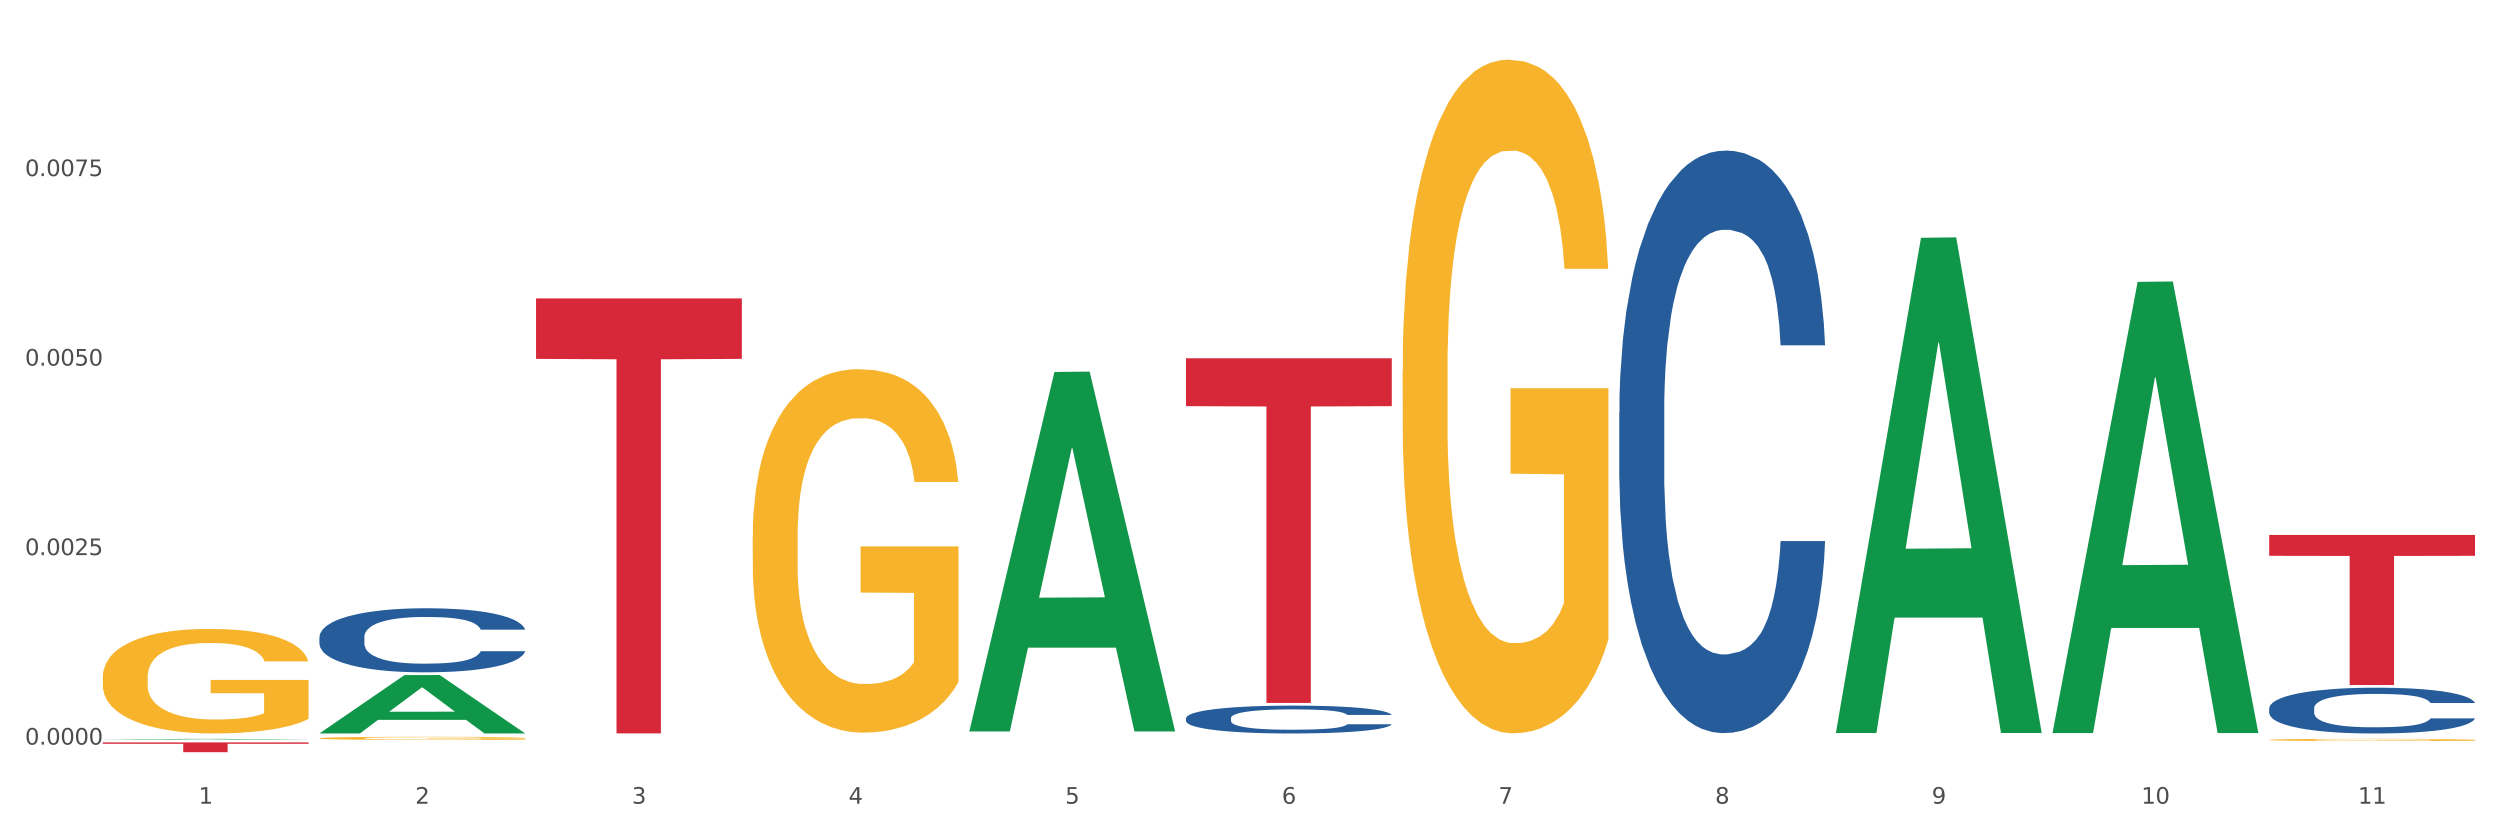<?xml version="1.0" encoding="utf-8" standalone="no"?>
<!DOCTYPE svg PUBLIC "-//W3C//DTD SVG 1.1//EN"
  "http://www.w3.org/Graphics/SVG/1.1/DTD/svg11.dtd">
<svg xmlns:xlink="http://www.w3.org/1999/xlink" width="1080pt" height="360pt" viewBox="0 0 1080 360" xmlns="http://www.w3.org/2000/svg" version="1.1">
 <rect x="0" y="0" width="1080" height="360" fill="#333333" stroke="none"/>
 <defs>
  <style type="text/css">*{stroke-linejoin: round; stroke-linecap: butt}</style>
 </defs>
 <g id="figure_1">
  <g id="patch_1">
   <path d="M 0 360 
L 1080 360 
L 1080 0 
L 0 0 
z
" style="fill: #ffffff; stroke: #ffffff; stroke-linejoin: miter"/>
  </g>
  <g id="axes_1">
   <g id="matplotlib.axis_1">
    <g id="xtick_1">
     <g id="text_1">
      <!-- 1 -->
      <g style="fill: #4d4d4d" transform="translate(85.792 347.204) scale(0.096 -0.096)">
       <defs>
        <path id="DejaVuSans-31" d="M 794 531 
L 1825 531 
L 1825 4091 
L 703 3866 
L 703 4441 
L 1819 4666 
L 2450 4666 
L 2450 531 
L 3481 531 
L 3481 0 
L 794 0 
L 794 531 
z
" transform="scale(0.016)"/>
       </defs>
       <use xlink:href="#DejaVuSans-31"/>
      </g>
     </g>
    </g>
    <g id="xtick_2">
     <g id="text_2">
      <!-- 2 -->
      <g style="fill: #4d4d4d" transform="translate(179.382 347.204) scale(0.096 -0.096)">
       <defs>
        <path id="DejaVuSans-32" d="M 1228 531 
L 3431 531 
L 3431 0 
L 469 0 
L 469 531 
Q 828 903 1448 1529 
Q 2069 2156 2228 2338 
Q 2531 2678 2651 2914 
Q 2772 3150 2772 3378 
Q 2772 3750 2511 3984 
Q 2250 4219 1831 4219 
Q 1534 4219 1204 4116 
Q 875 4013 500 3803 
L 500 4441 
Q 881 4594 1212 4672 
Q 1544 4750 1819 4750 
Q 2544 4750 2975 4387 
Q 3406 4025 3406 3419 
Q 3406 3131 3298 2873 
Q 3191 2616 2906 2266 
Q 2828 2175 2409 1742 
Q 1991 1309 1228 531 
z
" transform="scale(0.016)"/>
       </defs>
       <use xlink:href="#DejaVuSans-32"/>
      </g>
     </g>
    </g>
    <g id="xtick_3">
     <g id="text_3">
      <!-- 3 -->
      <g style="fill: #4d4d4d" transform="translate(272.972 347.204) scale(0.096 -0.096)">
       <defs>
        <path id="DejaVuSans-33" d="M 2597 2516 
Q 3050 2419 3304 2112 
Q 3559 1806 3559 1356 
Q 3559 666 3084 287 
Q 2609 -91 1734 -91 
Q 1441 -91 1130 -33 
Q 819 25 488 141 
L 488 750 
Q 750 597 1062 519 
Q 1375 441 1716 441 
Q 2309 441 2620 675 
Q 2931 909 2931 1356 
Q 2931 1769 2642 2001 
Q 2353 2234 1838 2234 
L 1294 2234 
L 1294 2753 
L 1863 2753 
Q 2328 2753 2575 2939 
Q 2822 3125 2822 3475 
Q 2822 3834 2567 4026 
Q 2313 4219 1838 4219 
Q 1578 4219 1281 4162 
Q 984 4106 628 3988 
L 628 4550 
Q 988 4650 1302 4700 
Q 1616 4750 1894 4750 
Q 2613 4750 3031 4423 
Q 3450 4097 3450 3541 
Q 3450 3153 3228 2886 
Q 3006 2619 2597 2516 
z
" transform="scale(0.016)"/>
       </defs>
       <use xlink:href="#DejaVuSans-33"/>
      </g>
     </g>
    </g>
    <g id="xtick_4">
     <g id="text_4">
      <!-- 4 -->
      <g style="fill: #4d4d4d" transform="translate(366.562 347.204) scale(0.096 -0.096)">
       <defs>
        <path id="DejaVuSans-34" d="M 2419 4116 
L 825 1625 
L 2419 1625 
L 2419 4116 
z
M 2253 4666 
L 3047 4666 
L 3047 1625 
L 3713 1625 
L 3713 1100 
L 3047 1100 
L 3047 0 
L 2419 0 
L 2419 1100 
L 313 1100 
L 313 1709 
L 2253 4666 
z
" transform="scale(0.016)"/>
       </defs>
       <use xlink:href="#DejaVuSans-34"/>
      </g>
     </g>
    </g>
    <g id="xtick_5">
     <g id="text_5">
      <!-- 5 -->
      <g style="fill: #4d4d4d" transform="translate(460.152 347.204) scale(0.096 -0.096)">
       <defs>
        <path id="DejaVuSans-35" d="M 691 4666 
L 3169 4666 
L 3169 4134 
L 1269 4134 
L 1269 2991 
Q 1406 3038 1543 3061 
Q 1681 3084 1819 3084 
Q 2600 3084 3056 2656 
Q 3513 2228 3513 1497 
Q 3513 744 3044 326 
Q 2575 -91 1722 -91 
Q 1428 -91 1123 -41 
Q 819 9 494 109 
L 494 744 
Q 775 591 1075 516 
Q 1375 441 1709 441 
Q 2250 441 2565 725 
Q 2881 1009 2881 1497 
Q 2881 1984 2565 2268 
Q 2250 2553 1709 2553 
Q 1456 2553 1204 2497 
Q 953 2441 691 2322 
L 691 4666 
z
" transform="scale(0.016)"/>
       </defs>
       <use xlink:href="#DejaVuSans-35"/>
      </g>
     </g>
    </g>
    <g id="xtick_6">
     <g id="text_6">
      <!-- 6 -->
      <g style="fill: #4d4d4d" transform="translate(553.741 347.204) scale(0.096 -0.096)">
       <defs>
        <path id="DejaVuSans-36" d="M 2113 2584 
Q 1688 2584 1439 2293 
Q 1191 2003 1191 1497 
Q 1191 994 1439 701 
Q 1688 409 2113 409 
Q 2538 409 2786 701 
Q 3034 994 3034 1497 
Q 3034 2003 2786 2293 
Q 2538 2584 2113 2584 
z
M 3366 4563 
L 3366 3988 
Q 3128 4100 2886 4159 
Q 2644 4219 2406 4219 
Q 1781 4219 1451 3797 
Q 1122 3375 1075 2522 
Q 1259 2794 1537 2939 
Q 1816 3084 2150 3084 
Q 2853 3084 3261 2657 
Q 3669 2231 3669 1497 
Q 3669 778 3244 343 
Q 2819 -91 2113 -91 
Q 1303 -91 875 529 
Q 447 1150 447 2328 
Q 447 3434 972 4092 
Q 1497 4750 2381 4750 
Q 2619 4750 2861 4703 
Q 3103 4656 3366 4563 
z
" transform="scale(0.016)"/>
       </defs>
       <use xlink:href="#DejaVuSans-36"/>
      </g>
     </g>
    </g>
    <g id="xtick_7">
     <g id="text_7">
      <!-- 7 -->
      <g style="fill: #4d4d4d" transform="translate(647.331 347.204) scale(0.096 -0.096)">
       <defs>
        <path id="DejaVuSans-37" d="M 525 4666 
L 3525 4666 
L 3525 4397 
L 1831 0 
L 1172 0 
L 2766 4134 
L 525 4134 
L 525 4666 
z
" transform="scale(0.016)"/>
       </defs>
       <use xlink:href="#DejaVuSans-37"/>
      </g>
     </g>
    </g>
    <g id="xtick_8">
     <g id="text_8">
      <!-- 8 -->
      <g style="fill: #4d4d4d" transform="translate(740.921 347.204) scale(0.096 -0.096)">
       <defs>
        <path id="DejaVuSans-38" d="M 2034 2216 
Q 1584 2216 1326 1975 
Q 1069 1734 1069 1313 
Q 1069 891 1326 650 
Q 1584 409 2034 409 
Q 2484 409 2743 651 
Q 3003 894 3003 1313 
Q 3003 1734 2745 1975 
Q 2488 2216 2034 2216 
z
M 1403 2484 
Q 997 2584 770 2862 
Q 544 3141 544 3541 
Q 544 4100 942 4425 
Q 1341 4750 2034 4750 
Q 2731 4750 3128 4425 
Q 3525 4100 3525 3541 
Q 3525 3141 3298 2862 
Q 3072 2584 2669 2484 
Q 3125 2378 3379 2068 
Q 3634 1759 3634 1313 
Q 3634 634 3220 271 
Q 2806 -91 2034 -91 
Q 1263 -91 848 271 
Q 434 634 434 1313 
Q 434 1759 690 2068 
Q 947 2378 1403 2484 
z
M 1172 3481 
Q 1172 3119 1398 2916 
Q 1625 2713 2034 2713 
Q 2441 2713 2670 2916 
Q 2900 3119 2900 3481 
Q 2900 3844 2670 4047 
Q 2441 4250 2034 4250 
Q 1625 4250 1398 4047 
Q 1172 3844 1172 3481 
z
" transform="scale(0.016)"/>
       </defs>
       <use xlink:href="#DejaVuSans-38"/>
      </g>
     </g>
    </g>
    <g id="xtick_9">
     <g id="text_9">
      <!-- 9 -->
      <g style="fill: #4d4d4d" transform="translate(834.511 347.204) scale(0.096 -0.096)">
       <defs>
        <path id="DejaVuSans-39" d="M 703 97 
L 703 672 
Q 941 559 1184 500 
Q 1428 441 1663 441 
Q 2288 441 2617 861 
Q 2947 1281 2994 2138 
Q 2813 1869 2534 1725 
Q 2256 1581 1919 1581 
Q 1219 1581 811 2004 
Q 403 2428 403 3163 
Q 403 3881 828 4315 
Q 1253 4750 1959 4750 
Q 2769 4750 3195 4129 
Q 3622 3509 3622 2328 
Q 3622 1225 3098 567 
Q 2575 -91 1691 -91 
Q 1453 -91 1209 -44 
Q 966 3 703 97 
z
M 1959 2075 
Q 2384 2075 2632 2365 
Q 2881 2656 2881 3163 
Q 2881 3666 2632 3958 
Q 2384 4250 1959 4250 
Q 1534 4250 1286 3958 
Q 1038 3666 1038 3163 
Q 1038 2656 1286 2365 
Q 1534 2075 1959 2075 
z
" transform="scale(0.016)"/>
       </defs>
       <use xlink:href="#DejaVuSans-39"/>
      </g>
     </g>
    </g>
    <g id="xtick_10">
     <g id="text_10">
      <!-- 10 -->
      <g style="fill: #4d4d4d" transform="translate(925.047 347.204) scale(0.096 -0.096)">
       <defs>
        <path id="DejaVuSans-30" d="M 2034 4250 
Q 1547 4250 1301 3770 
Q 1056 3291 1056 2328 
Q 1056 1369 1301 889 
Q 1547 409 2034 409 
Q 2525 409 2770 889 
Q 3016 1369 3016 2328 
Q 3016 3291 2770 3770 
Q 2525 4250 2034 4250 
z
M 2034 4750 
Q 2819 4750 3233 4129 
Q 3647 3509 3647 2328 
Q 3647 1150 3233 529 
Q 2819 -91 2034 -91 
Q 1250 -91 836 529 
Q 422 1150 422 2328 
Q 422 3509 836 4129 
Q 1250 4750 2034 4750 
z
" transform="scale(0.016)"/>
       </defs>
       <use xlink:href="#DejaVuSans-31"/>
       <use xlink:href="#DejaVuSans-30" transform="translate(63.623 0)"/>
      </g>
     </g>
    </g>
    <g id="xtick_11">
     <g id="text_11">
      <!-- 11 -->
      <g style="fill: #4d4d4d" transform="translate(1018.637 347.204) scale(0.096 -0.096)">
       <use xlink:href="#DejaVuSans-31"/>
       <use xlink:href="#DejaVuSans-31" transform="translate(63.623 0)"/>
      </g>
     </g>
    </g>
    <g id="xtick_12"/>
    <g id="xtick_13"/>
    <g id="xtick_14"/>
    <g id="xtick_15"/>
    <g id="xtick_16"/>
    <g id="xtick_17"/>
    <g id="xtick_18"/>
    <g id="xtick_19"/>
    <g id="xtick_20"/>
    <g id="xtick_21"/>
   </g>
   <g id="matplotlib.axis_2">
    <g id="ytick_1">
     <g id="text_12">
      <!-- 0.0000 -->
      <g style="fill: #4d4d4d" transform="translate(10.8 321.677) scale(0.096 -0.096)">
       <defs>
        <path id="DejaVuSans-2e" d="M 684 794 
L 1344 794 
L 1344 0 
L 684 0 
L 684 794 
z
" transform="scale(0.016)"/>
       </defs>
       <use xlink:href="#DejaVuSans-30"/>
       <use xlink:href="#DejaVuSans-2e" transform="translate(63.623 0)"/>
       <use xlink:href="#DejaVuSans-30" transform="translate(95.41 0)"/>
       <use xlink:href="#DejaVuSans-30" transform="translate(159.033 0)"/>
       <use xlink:href="#DejaVuSans-30" transform="translate(222.656 0)"/>
       <use xlink:href="#DejaVuSans-30" transform="translate(286.279 0)"/>
      </g>
     </g>
    </g>
    <g id="ytick_2">
     <g id="text_13">
      <!-- 0.0025 -->
      <g style="fill: #4d4d4d" transform="translate(10.8 239.811) scale(0.096 -0.096)">
       <use xlink:href="#DejaVuSans-30"/>
       <use xlink:href="#DejaVuSans-2e" transform="translate(63.623 0)"/>
       <use xlink:href="#DejaVuSans-30" transform="translate(95.41 0)"/>
       <use xlink:href="#DejaVuSans-30" transform="translate(159.033 0)"/>
       <use xlink:href="#DejaVuSans-32" transform="translate(222.656 0)"/>
       <use xlink:href="#DejaVuSans-35" transform="translate(286.279 0)"/>
      </g>
     </g>
    </g>
    <g id="ytick_3">
     <g id="text_14">
      <!-- 0.0050 -->
      <g style="fill: #4d4d4d" transform="translate(10.8 157.944) scale(0.096 -0.096)">
       <use xlink:href="#DejaVuSans-30"/>
       <use xlink:href="#DejaVuSans-2e" transform="translate(63.623 0)"/>
       <use xlink:href="#DejaVuSans-30" transform="translate(95.41 0)"/>
       <use xlink:href="#DejaVuSans-30" transform="translate(159.033 0)"/>
       <use xlink:href="#DejaVuSans-35" transform="translate(222.656 0)"/>
       <use xlink:href="#DejaVuSans-30" transform="translate(286.279 0)"/>
      </g>
     </g>
    </g>
    <g id="ytick_4">
     <g id="text_15">
      <!-- 0.0075 -->
      <g style="fill: #4d4d4d" transform="translate(10.8 76.077) scale(0.096 -0.096)">
       <use xlink:href="#DejaVuSans-30"/>
       <use xlink:href="#DejaVuSans-2e" transform="translate(63.623 0)"/>
       <use xlink:href="#DejaVuSans-30" transform="translate(95.41 0)"/>
       <use xlink:href="#DejaVuSans-30" transform="translate(159.033 0)"/>
       <use xlink:href="#DejaVuSans-37" transform="translate(222.656 0)"/>
       <use xlink:href="#DejaVuSans-35" transform="translate(286.279 0)"/>
      </g>
     </g>
    </g>
    <g id="ytick_5"/>
    <g id="ytick_6"/>
    <g id="ytick_7"/>
    <g id="ytick_8"/>
   </g>
   <g id="PolyCollection_1">
    <path d="M 44.391 319.556 
L 44.483 319.556 
L 81.147 319.189 
L 96.362 319.189 
L 133.301 319.557 
L 115.703 319.557 
L 107.728 319.471 
L 69.873 319.471 
L 69.598 319.472 
L 61.898 319.557 
L 44.391 319.557 
L 44.391 319.556 
L 74.639 319.42 
L 102.962 319.419 
L 88.938 319.267 
L 88.755 319.266 
L 88.571 319.267 
L 74.547 319.419 
L 74.639 319.42 
L 44.391 319.556 
z
" clip-path="url(#pc978f33861)" style="fill: #109648"/>
    <path d="M 699.52 178.129 
L 699.625 177.899 
L 699.625 171.464 
L 699.94 162.73 
L 701.096 146.642 
L 702.568 134.461 
L 705.09 120.211 
L 706.456 114.235 
L 708.243 107.57 
L 711.921 96.768 
L 716.125 87.574 
L 719.068 82.518 
L 721.275 79.3 
L 726.214 73.554 
L 729.052 71.026 
L 731.994 68.957 
L 734.517 67.578 
L 738.72 65.97 
L 742.084 65.28 
L 745.972 65.05 
L 749.23 65.28 
L 753.539 66.199 
L 759.845 68.957 
L 762.262 70.566 
L 765.52 73.324 
L 768.883 77.002 
L 771.615 80.679 
L 774.768 85.965 
L 778.026 92.86 
L 781.179 101.594 
L 783.386 109.638 
L 785.172 118.142 
L 786.749 128.485 
L 787.905 139.747 
L 788.43 149.17 
L 769.198 149.17 
L 768.673 140.666 
L 767.622 131.473 
L 766.571 125.267 
L 765.415 120.211 
L 763.628 114.465 
L 762.052 110.787 
L 759.424 106.421 
L 757.007 103.663 
L 755.01 102.054 
L 752.593 100.675 
L 747.443 99.296 
L 743.765 99.296 
L 741.453 99.755 
L 738.615 100.905 
L 736.198 102.513 
L 733.361 105.271 
L 731.154 108.259 
L 728.947 112.167 
L 727.686 114.925 
L 725.794 119.981 
L 724.533 124.118 
L 722.851 131.243 
L 721.905 136.299 
L 720.224 149.4 
L 719.488 159.053 
L 719.173 165.718 
L 718.963 173.073 
L 718.963 208.927 
L 719.593 225.016 
L 720.119 231.911 
L 720.959 239.725 
L 722.536 249.838 
L 724.848 259.721 
L 727.265 266.846 
L 729.262 271.213 
L 731.154 274.43 
L 733.045 276.959 
L 735.357 279.257 
L 737.249 280.636 
L 740.087 282.015 
L 743.45 282.705 
L 746.077 282.705 
L 751.437 281.555 
L 753.854 280.406 
L 756.166 278.797 
L 758.689 276.269 
L 760.685 273.511 
L 761.841 271.443 
L 763.733 267.076 
L 765.204 262.479 
L 766.466 257.193 
L 767.306 252.596 
L 768.252 245.701 
L 768.988 237.887 
L 769.198 233.75 
L 788.43 233.75 
L 788.01 242.024 
L 787.274 250.068 
L 785.803 260.87 
L 784.647 267.076 
L 782.86 274.66 
L 780.969 281.096 
L 778.341 288.221 
L 775.924 293.507 
L 773.402 298.104 
L 770.669 302.241 
L 765.73 307.986 
L 763.943 309.595 
L 760.16 312.353 
L 757.217 313.962 
L 752.908 315.571 
L 748.494 316.49 
L 743.87 316.72 
L 739.771 316.261 
L 735.252 314.882 
L 732.415 313.503 
L 729.262 311.434 
L 725.584 308.216 
L 722.115 304.309 
L 718.858 299.712 
L 715.81 294.426 
L 712.972 288.45 
L 709.294 278.568 
L 706.561 268.914 
L 704.565 259.951 
L 703.198 252.366 
L 701.832 242.713 
L 701.096 236.048 
L 699.94 219.959 
L 699.52 205.02 
L 699.52 178.129 
z
" clip-path="url(#pc978f33861)" style="fill: #255c99"/>
    <path d="M 980.29 305.971 
L 980.395 305.953 
L 980.395 305.447 
L 980.71 304.761 
L 981.866 303.497 
L 983.337 302.539 
L 985.86 301.42 
L 987.226 300.95 
L 989.013 300.426 
L 992.691 299.578 
L 996.895 298.855 
L 999.837 298.458 
L 1002.044 298.205 
L 1006.984 297.753 
L 1009.821 297.555 
L 1012.764 297.392 
L 1015.286 297.284 
L 1019.49 297.158 
L 1022.853 297.103 
L 1026.742 297.085 
L 1030 297.103 
L 1034.308 297.176 
L 1040.614 297.392 
L 1043.031 297.519 
L 1046.289 297.735 
L 1049.652 298.024 
L 1052.385 298.313 
L 1055.538 298.729 
L 1058.796 299.271 
L 1061.948 299.957 
L 1064.155 300.589 
L 1065.942 301.257 
L 1067.518 302.07 
L 1068.675 302.955 
L 1069.2 303.695 
L 1049.968 303.695 
L 1049.442 303.027 
L 1048.391 302.305 
L 1047.34 301.817 
L 1046.184 301.42 
L 1044.398 300.968 
L 1042.821 300.679 
L 1040.194 300.336 
L 1037.777 300.119 
L 1035.78 299.993 
L 1033.363 299.885 
L 1028.213 299.776 
L 1024.535 299.776 
L 1022.223 299.812 
L 1019.385 299.903 
L 1016.968 300.029 
L 1014.13 300.246 
L 1011.923 300.481 
L 1009.716 300.788 
L 1008.455 301.004 
L 1006.563 301.402 
L 1005.302 301.727 
L 1003.621 302.287 
L 1002.675 302.684 
L 1000.993 303.713 
L 1000.258 304.472 
L 999.942 304.996 
L 999.732 305.573 
L 999.732 308.391 
L 1000.363 309.655 
L 1000.888 310.197 
L 1001.729 310.811 
L 1003.305 311.606 
L 1005.618 312.382 
L 1008.035 312.942 
L 1010.032 313.285 
L 1011.923 313.538 
L 1013.815 313.737 
L 1016.127 313.917 
L 1018.019 314.026 
L 1020.856 314.134 
L 1024.219 314.188 
L 1026.847 314.188 
L 1032.207 314.098 
L 1034.624 314.008 
L 1036.936 313.881 
L 1039.458 313.682 
L 1041.455 313.466 
L 1042.611 313.303 
L 1044.503 312.96 
L 1045.974 312.599 
L 1047.235 312.183 
L 1048.076 311.822 
L 1049.022 311.28 
L 1049.757 310.666 
L 1049.968 310.341 
L 1069.2 310.341 
L 1068.78 310.992 
L 1068.044 311.624 
L 1066.573 312.472 
L 1065.417 312.96 
L 1063.63 313.556 
L 1061.738 314.062 
L 1059.111 314.622 
L 1056.694 315.037 
L 1054.171 315.398 
L 1051.439 315.723 
L 1046.499 316.175 
L 1044.713 316.301 
L 1040.929 316.518 
L 1037.987 316.644 
L 1033.678 316.771 
L 1029.264 316.843 
L 1024.64 316.861 
L 1020.541 316.825 
L 1016.022 316.717 
L 1013.184 316.608 
L 1010.032 316.446 
L 1006.353 316.193 
L 1002.885 315.886 
L 999.627 315.525 
L 996.579 315.109 
L 993.742 314.64 
L 990.063 313.863 
L 987.331 313.105 
L 985.334 312.4 
L 983.968 311.804 
L 982.602 311.046 
L 981.866 310.522 
L 980.71 309.258 
L 980.29 308.084 
L 980.29 305.971 
z
" clip-path="url(#pc978f33861)" style="fill: #255c99"/>
    <path d="M 44.391 292.566 
L 44.496 292.525 
L 44.496 291.04 
L 44.706 289.761 
L 45.756 286.668 
L 47.33 284.111 
L 48.485 282.749 
L 49.64 281.636 
L 51.004 280.522 
L 52.684 279.367 
L 55.728 277.676 
L 57.617 276.81 
L 59.927 275.902 
L 64.126 274.582 
L 67.17 273.84 
L 70.319 273.221 
L 75.462 272.479 
L 78.821 272.149 
L 82.39 271.901 
L 86.694 271.736 
L 89.948 271.695 
L 97.086 271.819 
L 103.175 272.19 
L 106.114 272.479 
L 109.893 272.974 
L 111.887 273.304 
L 115.141 273.964 
L 118.5 274.83 
L 120.81 275.572 
L 124.274 276.975 
L 126.898 278.377 
L 129.312 280.11 
L 130.572 281.306 
L 131.517 282.419 
L 132.357 283.698 
L 133.196 285.719 
L 114.302 285.719 
L 113.567 284.276 
L 112.412 282.914 
L 110.733 281.595 
L 109.263 280.77 
L 106.744 279.738 
L 104.434 279.078 
L 102.02 278.583 
L 99.081 278.171 
L 96.771 277.965 
L 93.517 277.8 
L 87.114 277.841 
L 82.81 278.171 
L 79.871 278.583 
L 77.982 278.955 
L 76.302 279.367 
L 74.413 279.945 
L 72.208 280.811 
L 70.634 281.595 
L 69.059 282.584 
L 67.8 283.574 
L 66.645 284.729 
L 65.7 285.967 
L 64.965 287.245 
L 64.335 288.813 
L 63.811 291.411 
L 63.811 297.062 
L 64.021 298.341 
L 64.545 300.032 
L 65.175 301.311 
L 66.225 302.837 
L 67.17 303.868 
L 68.954 305.353 
L 70.949 306.59 
L 72.523 307.374 
L 74.098 308.034 
L 76.827 308.942 
L 79.871 309.684 
L 82.495 310.138 
L 86.064 310.55 
L 88.479 310.715 
L 90.578 310.798 
L 95.722 310.798 
L 99.396 310.674 
L 103.49 310.385 
L 106.639 310.014 
L 109.263 309.56 
L 112.202 308.818 
L 114.092 308.117 
L 114.092 299.496 
L 90.998 299.455 
L 90.998 293.721 
L 133.301 293.721 
L 133.301 310.55 
L 131.517 311.416 
L 129.522 312.2 
L 127.423 312.901 
L 124.274 313.767 
L 120.495 314.592 
L 117.136 315.17 
L 113.567 315.665 
L 109.368 316.119 
L 103.91 316.531 
L 100.55 316.696 
L 96.352 316.82 
L 91.418 316.861 
L 87.114 316.779 
L 82.915 316.572 
L 78.507 316.201 
L 74.203 315.665 
L 70.949 315.129 
L 67.695 314.469 
L 64.231 313.602 
L 61.501 312.778 
L 59.402 312.035 
L 57.092 311.086 
L 54.573 309.849 
L 52.684 308.735 
L 51.004 307.58 
L 49.22 306.095 
L 47.96 304.817 
L 46.7 303.208 
L 45.966 302.012 
L 45.126 300.156 
L 44.496 297.557 
L 44.391 292.566 
z
" clip-path="url(#pc978f33861)" style="fill: #f7b32b"/>
    <path d="M 137.981 318.93 
L 138.086 318.929 
L 138.086 318.884 
L 138.296 318.846 
L 139.345 318.752 
L 140.92 318.675 
L 142.075 318.634 
L 143.229 318.6 
L 144.594 318.567 
L 146.274 318.532 
L 149.318 318.481 
L 151.207 318.455 
L 153.517 318.427 
L 157.715 318.387 
L 160.76 318.365 
L 163.909 318.346 
L 169.052 318.324 
L 172.411 318.314 
L 175.98 318.306 
L 180.284 318.301 
L 183.538 318.3 
L 190.676 318.304 
L 196.765 318.315 
L 199.704 318.324 
L 203.483 318.339 
L 205.477 318.349 
L 208.731 318.369 
L 212.09 318.395 
L 214.4 318.417 
L 217.864 318.46 
L 220.488 318.502 
L 222.902 318.554 
L 224.162 318.59 
L 225.107 318.624 
L 225.946 318.663 
L 226.786 318.724 
L 207.891 318.724 
L 207.157 318.68 
L 206.002 318.639 
L 204.322 318.599 
L 202.853 318.574 
L 200.334 318.543 
L 198.024 318.523 
L 195.61 318.508 
L 192.671 318.496 
L 190.361 318.489 
L 187.107 318.484 
L 180.704 318.486 
L 176.4 318.496 
L 173.461 318.508 
L 171.572 318.519 
L 169.892 318.532 
L 168.003 318.549 
L 165.798 318.575 
L 164.224 318.599 
L 162.649 318.629 
L 161.389 318.659 
L 160.235 318.694 
L 159.29 318.731 
L 158.555 318.77 
L 157.925 318.817 
L 157.4 318.896 
L 157.4 319.066 
L 157.61 319.105 
L 158.135 319.156 
L 158.765 319.194 
L 159.815 319.241 
L 160.76 319.272 
L 162.544 319.317 
L 164.539 319.354 
L 166.113 319.378 
L 167.688 319.398 
L 170.417 319.425 
L 173.461 319.447 
L 176.085 319.461 
L 179.654 319.474 
L 182.069 319.478 
L 184.168 319.481 
L 189.312 319.481 
L 192.986 319.477 
L 197.079 319.469 
L 200.229 319.457 
L 202.853 319.444 
L 205.792 319.421 
L 207.682 319.4 
L 207.682 319.14 
L 184.588 319.138 
L 184.588 318.965 
L 226.891 318.965 
L 226.891 319.474 
L 225.107 319.5 
L 223.112 319.523 
L 221.013 319.545 
L 217.864 319.571 
L 214.085 319.596 
L 210.726 319.613 
L 207.157 319.628 
L 202.958 319.642 
L 197.499 319.654 
L 194.14 319.659 
L 189.941 319.663 
L 185.008 319.664 
L 180.704 319.662 
L 176.505 319.655 
L 172.096 319.644 
L 167.793 319.628 
L 164.539 319.612 
L 161.284 319.592 
L 157.82 319.566 
L 155.091 319.541 
L 152.992 319.518 
L 150.682 319.49 
L 148.163 319.452 
L 146.274 319.419 
L 144.594 319.384 
L 142.81 319.339 
L 141.55 319.3 
L 140.29 319.252 
L 139.555 319.216 
L 138.716 319.16 
L 138.086 319.081 
L 137.981 318.93 
z
" clip-path="url(#pc978f33861)" style="fill: #f7b32b"/>
    <path d="M 325.161 232.039 
L 325.266 231.895 
L 325.266 226.733 
L 325.476 222.287 
L 326.525 211.532 
L 328.1 202.641 
L 329.254 197.909 
L 330.409 194.037 
L 331.774 190.165 
L 333.453 186.15 
L 336.497 180.271 
L 338.387 177.259 
L 340.696 174.104 
L 344.895 169.515 
L 347.939 166.934 
L 351.088 164.783 
L 356.232 162.202 
L 359.591 161.055 
L 363.16 160.194 
L 367.464 159.621 
L 370.718 159.477 
L 377.856 159.907 
L 383.944 161.198 
L 386.883 162.202 
L 390.662 163.923 
L 392.657 165.07 
L 395.911 167.364 
L 399.27 170.376 
L 401.579 172.957 
L 405.043 177.833 
L 407.668 182.708 
L 410.082 188.731 
L 411.342 192.89 
L 412.286 196.762 
L 413.126 201.207 
L 413.966 208.234 
L 395.071 208.234 
L 394.336 203.215 
L 393.182 198.483 
L 391.502 193.894 
L 390.033 191.026 
L 387.513 187.441 
L 385.204 185.146 
L 382.79 183.425 
L 379.85 181.991 
L 377.541 181.274 
L 374.287 180.701 
L 367.884 180.844 
L 363.58 181.991 
L 360.641 183.425 
L 358.751 184.716 
L 357.072 186.15 
L 355.182 188.158 
L 352.978 191.169 
L 351.403 193.894 
L 349.829 197.335 
L 348.569 200.777 
L 347.414 204.792 
L 346.47 209.094 
L 345.735 213.54 
L 345.105 218.989 
L 344.58 228.023 
L 344.58 247.669 
L 344.79 252.115 
L 345.315 257.994 
L 345.945 262.44 
L 346.995 267.746 
L 347.939 271.331 
L 349.724 276.493 
L 351.718 280.795 
L 353.293 283.52 
L 354.867 285.814 
L 357.597 288.969 
L 360.641 291.55 
L 363.265 293.128 
L 366.834 294.562 
L 369.248 295.135 
L 371.348 295.422 
L 376.491 295.422 
L 380.165 294.992 
L 384.259 293.988 
L 387.408 292.697 
L 390.033 291.12 
L 392.972 288.539 
L 394.861 286.101 
L 394.861 256.13 
L 371.768 255.987 
L 371.768 236.054 
L 414.071 236.054 
L 414.071 294.562 
L 412.286 297.573 
L 410.292 300.298 
L 408.193 302.736 
L 405.043 305.747 
L 401.265 308.615 
L 397.905 310.623 
L 394.336 312.344 
L 390.138 313.921 
L 384.679 315.355 
L 381.32 315.929 
L 377.121 316.359 
L 372.188 316.502 
L 367.884 316.215 
L 363.685 315.498 
L 359.276 314.208 
L 354.972 312.344 
L 351.718 310.479 
L 348.464 308.185 
L 345 305.173 
L 342.271 302.305 
L 340.171 299.724 
L 337.862 296.426 
L 335.343 292.124 
L 333.453 288.252 
L 331.774 284.237 
L 329.989 279.074 
L 328.73 274.629 
L 327.47 269.036 
L 326.735 264.878 
L 325.895 258.424 
L 325.266 249.39 
L 325.161 232.039 
z
" clip-path="url(#pc978f33861)" style="fill: #f7b32b"/>
    <path d="M 605.93 160.252 
L 606.035 159.986 
L 606.035 150.417 
L 606.245 142.178 
L 607.295 122.243 
L 608.869 105.764 
L 610.024 96.993 
L 611.179 89.816 
L 612.543 82.64 
L 614.223 75.197 
L 617.267 64.3 
L 619.157 58.718 
L 621.466 52.871 
L 625.665 44.365 
L 628.709 39.581 
L 631.858 35.594 
L 637.002 30.81 
L 640.361 28.683 
L 643.93 27.088 
L 648.233 26.025 
L 651.488 25.759 
L 658.626 26.557 
L 664.714 28.949 
L 667.653 30.81 
L 671.432 33.999 
L 673.426 36.126 
L 676.681 40.378 
L 680.04 45.96 
L 682.349 50.744 
L 685.813 59.781 
L 688.437 68.818 
L 690.852 79.982 
L 692.111 87.69 
L 693.056 94.866 
L 693.896 103.106 
L 694.736 116.13 
L 675.841 116.13 
L 675.106 106.827 
L 673.951 98.056 
L 672.272 89.55 
L 670.802 84.234 
L 668.283 77.59 
L 665.974 73.337 
L 663.559 70.147 
L 660.62 67.489 
L 658.311 66.16 
L 655.057 65.097 
L 648.653 65.363 
L 644.35 67.489 
L 641.41 70.147 
L 639.521 72.539 
L 637.841 75.197 
L 635.952 78.918 
L 633.747 84.5 
L 632.173 89.55 
L 630.598 95.929 
L 629.339 102.308 
L 628.184 109.751 
L 627.239 117.725 
L 626.504 125.964 
L 625.875 136.064 
L 625.35 152.809 
L 625.35 189.223 
L 625.56 197.463 
L 626.085 208.361 
L 626.714 216.6 
L 627.764 226.435 
L 628.709 233.08 
L 630.493 242.648 
L 632.488 250.622 
L 634.062 255.672 
L 635.637 259.925 
L 638.366 265.772 
L 641.41 270.557 
L 644.035 273.48 
L 647.604 276.138 
L 650.018 277.201 
L 652.117 277.733 
L 657.261 277.733 
L 660.935 276.936 
L 665.029 275.075 
L 668.178 272.683 
L 670.802 269.759 
L 673.741 264.975 
L 675.631 260.456 
L 675.631 204.905 
L 652.537 204.639 
L 652.537 167.694 
L 694.841 167.694 
L 694.841 276.138 
L 693.056 281.72 
L 691.062 286.77 
L 688.962 291.289 
L 685.813 296.87 
L 682.034 302.186 
L 678.675 305.907 
L 675.106 309.097 
L 670.907 312.021 
L 665.449 314.679 
L 662.09 315.742 
L 657.891 316.539 
L 652.957 316.805 
L 648.653 316.273 
L 644.455 314.944 
L 640.046 312.552 
L 635.742 309.097 
L 632.488 305.642 
L 629.234 301.389 
L 625.77 295.807 
L 623.04 290.491 
L 620.941 285.707 
L 618.632 279.594 
L 616.112 271.62 
L 614.223 264.443 
L 612.543 257.001 
L 610.759 247.432 
L 609.499 239.193 
L 608.24 228.827 
L 607.505 221.119 
L 606.665 209.158 
L 606.035 192.413 
L 605.93 160.252 
z
" clip-path="url(#pc978f33861)" style="fill: #f7b32b"/>
    <path d="M 980.29 319.609 
L 980.395 319.608 
L 980.395 319.577 
L 980.605 319.55 
L 981.654 319.486 
L 983.229 319.433 
L 984.383 319.405 
L 985.538 319.381 
L 986.903 319.358 
L 988.582 319.334 
L 991.626 319.299 
L 993.516 319.281 
L 995.825 319.262 
L 1000.024 319.235 
L 1003.068 319.219 
L 1006.217 319.206 
L 1011.361 319.191 
L 1014.72 319.184 
L 1018.289 319.179 
L 1022.593 319.176 
L 1025.847 319.175 
L 1032.985 319.177 
L 1039.073 319.185 
L 1042.013 319.191 
L 1045.791 319.201 
L 1047.786 319.208 
L 1051.04 319.222 
L 1054.399 319.24 
L 1056.708 319.255 
L 1060.173 319.284 
L 1062.797 319.314 
L 1065.211 319.35 
L 1066.471 319.374 
L 1067.415 319.398 
L 1068.255 319.424 
L 1069.095 319.466 
L 1050.2 319.466 
L 1049.465 319.436 
L 1048.311 319.408 
L 1046.631 319.38 
L 1045.162 319.363 
L 1042.642 319.342 
L 1040.333 319.328 
L 1037.919 319.318 
L 1034.979 319.309 
L 1032.67 319.305 
L 1029.416 319.302 
L 1023.013 319.302 
L 1018.709 319.309 
L 1015.77 319.318 
L 1013.88 319.326 
L 1012.201 319.334 
L 1010.311 319.346 
L 1008.107 319.364 
L 1006.532 319.38 
L 1004.958 319.401 
L 1003.698 319.422 
L 1002.543 319.446 
L 1001.599 319.471 
L 1000.864 319.498 
L 1000.234 319.531 
L 999.709 319.585 
L 999.709 319.702 
L 999.919 319.729 
L 1000.444 319.764 
L 1001.074 319.79 
L 1002.124 319.822 
L 1003.068 319.844 
L 1004.853 319.874 
L 1006.847 319.9 
L 1008.422 319.916 
L 1009.996 319.93 
L 1012.726 319.949 
L 1015.77 319.964 
L 1018.394 319.974 
L 1021.963 319.982 
L 1024.377 319.986 
L 1026.477 319.988 
L 1031.62 319.988 
L 1035.294 319.985 
L 1039.388 319.979 
L 1042.537 319.971 
L 1045.162 319.962 
L 1048.101 319.946 
L 1049.99 319.932 
L 1049.99 319.753 
L 1026.897 319.752 
L 1026.897 319.633 
L 1069.2 319.633 
L 1069.2 319.982 
L 1067.415 320 
L 1065.421 320.017 
L 1063.322 320.031 
L 1060.173 320.049 
L 1056.394 320.066 
L 1053.034 320.078 
L 1049.465 320.089 
L 1045.267 320.098 
L 1039.808 320.107 
L 1036.449 320.11 
L 1032.25 320.113 
L 1027.317 320.114 
L 1023.013 320.112 
L 1018.814 320.108 
L 1014.405 320.1 
L 1010.101 320.089 
L 1006.847 320.078 
L 1003.593 320.064 
L 1000.129 320.046 
L 997.4 320.029 
L 995.3 320.013 
L 992.991 319.994 
L 990.472 319.968 
L 988.582 319.945 
L 986.903 319.921 
L 985.118 319.89 
L 983.859 319.863 
L 982.599 319.83 
L 981.864 319.805 
L 981.024 319.766 
L 980.395 319.712 
L 980.29 319.609 
z
" clip-path="url(#pc978f33861)" style="fill: #f7b32b"/>
    <path d="M 512.34 310.235 
L 512.445 310.224 
L 512.445 309.916 
L 512.761 309.499 
L 513.917 308.729 
L 515.388 308.147 
L 517.91 307.466 
L 519.277 307.18 
L 521.063 306.861 
L 524.742 306.345 
L 528.945 305.905 
L 531.888 305.664 
L 534.095 305.51 
L 539.034 305.235 
L 541.872 305.114 
L 544.815 305.015 
L 547.337 304.949 
L 551.541 304.872 
L 554.904 304.84 
L 558.792 304.829 
L 562.05 304.84 
L 566.359 304.883 
L 572.665 305.015 
L 575.082 305.092 
L 578.34 305.224 
L 581.703 305.4 
L 584.435 305.576 
L 587.588 305.828 
L 590.846 306.158 
L 593.999 306.576 
L 596.206 306.96 
L 597.993 307.367 
L 599.569 307.861 
L 600.725 308.4 
L 601.251 308.85 
L 582.018 308.85 
L 581.493 308.444 
L 580.442 308.004 
L 579.391 307.708 
L 578.235 307.466 
L 576.448 307.191 
L 574.872 307.015 
L 572.244 306.806 
L 569.827 306.675 
L 567.83 306.598 
L 565.413 306.532 
L 560.264 306.466 
L 556.585 306.466 
L 554.273 306.488 
L 551.436 306.543 
L 549.018 306.62 
L 546.181 306.752 
L 543.974 306.894 
L 541.767 307.081 
L 540.506 307.213 
L 538.614 307.455 
L 537.353 307.653 
L 535.671 307.993 
L 534.726 308.235 
L 533.044 308.861 
L 532.308 309.323 
L 531.993 309.642 
L 531.783 309.993 
L 531.783 311.707 
L 532.413 312.477 
L 532.939 312.806 
L 533.78 313.18 
L 535.356 313.663 
L 537.668 314.136 
L 540.085 314.476 
L 542.082 314.685 
L 543.974 314.839 
L 545.866 314.96 
L 548.178 315.07 
L 550.069 315.136 
L 552.907 315.202 
L 556.27 315.235 
L 558.897 315.235 
L 564.257 315.18 
L 566.674 315.125 
L 568.987 315.048 
L 571.509 314.927 
L 573.506 314.795 
L 574.662 314.696 
L 576.553 314.487 
L 578.025 314.268 
L 579.286 314.015 
L 580.127 313.795 
L 581.072 313.466 
L 581.808 313.092 
L 582.018 312.894 
L 601.251 312.894 
L 600.83 313.29 
L 600.095 313.674 
L 598.623 314.191 
L 597.467 314.487 
L 595.681 314.85 
L 593.789 315.158 
L 591.162 315.498 
L 588.744 315.751 
L 586.222 315.971 
L 583.49 316.169 
L 578.55 316.443 
L 576.764 316.52 
L 572.98 316.652 
L 570.037 316.729 
L 565.729 316.806 
L 561.315 316.85 
L 556.69 316.861 
L 552.592 316.839 
L 548.073 316.773 
L 545.235 316.707 
L 542.082 316.608 
L 538.404 316.454 
L 534.936 316.268 
L 531.678 316.048 
L 528.63 315.795 
L 525.792 315.509 
L 522.114 315.037 
L 519.382 314.575 
L 517.385 314.147 
L 516.019 313.784 
L 514.652 313.323 
L 513.917 313.004 
L 512.761 312.235 
L 512.34 311.521 
L 512.34 310.235 
z
" clip-path="url(#pc978f33861)" style="fill: #255c99"/>
    <path d="M 44.391 320.726 
L 133.301 320.726 
L 133.301 321.313 
L 98.327 321.317 
L 98.327 324.95 
L 79.155 324.95 
L 79.155 321.317 
L 44.391 321.313 
L 44.391 320.73 
L 44.391 320.726 
z
" clip-path="url(#pc978f33861)" style="fill: #d62839"/>
    <path d="M 231.571 128.922 
L 320.481 128.922 
L 320.481 155.035 
L 285.507 155.211 
L 285.507 316.83 
L 266.334 316.83 
L 266.334 155.211 
L 231.571 155.035 
L 231.571 129.098 
L 231.571 128.922 
z
" clip-path="url(#pc978f33861)" style="fill: #d62839"/>
    <path d="M 512.34 154.766 
L 601.251 154.766 
L 601.251 175.458 
L 566.276 175.597 
L 566.276 303.659 
L 547.104 303.659 
L 547.104 175.597 
L 512.34 175.458 
L 512.34 154.906 
L 512.34 154.766 
z
" clip-path="url(#pc978f33861)" style="fill: #d62839"/>
    <path d="M 980.29 231.103 
L 1069.2 231.103 
L 1069.2 240.11 
L 1034.226 240.171 
L 1034.226 295.916 
L 1015.053 295.916 
L 1015.053 240.171 
L 980.29 240.11 
L 980.29 231.164 
L 980.29 231.103 
z
" clip-path="url(#pc978f33861)" style="fill: #d62839"/>
    <path d="M 137.981 275.203 
L 138.086 275.177 
L 138.086 274.47 
L 138.401 273.51 
L 139.557 271.741 
L 141.029 270.401 
L 143.551 268.834 
L 144.917 268.177 
L 146.704 267.444 
L 150.382 266.257 
L 154.586 265.246 
L 157.529 264.69 
L 159.736 264.336 
L 164.675 263.704 
L 167.513 263.426 
L 170.455 263.199 
L 172.977 263.047 
L 177.181 262.87 
L 180.544 262.795 
L 184.433 262.769 
L 187.691 262.795 
L 192 262.896 
L 198.305 263.199 
L 200.723 263.376 
L 203.981 263.679 
L 207.344 264.083 
L 210.076 264.488 
L 213.229 265.069 
L 216.487 265.827 
L 219.64 266.787 
L 221.847 267.672 
L 223.633 268.607 
L 225.21 269.744 
L 226.366 270.982 
L 226.891 272.019 
L 207.659 272.019 
L 207.133 271.084 
L 206.082 270.073 
L 205.031 269.39 
L 203.875 268.834 
L 202.089 268.203 
L 200.512 267.798 
L 197.885 267.318 
L 195.468 267.015 
L 193.471 266.838 
L 191.054 266.686 
L 185.904 266.535 
L 182.226 266.535 
L 179.914 266.585 
L 177.076 266.712 
L 174.659 266.889 
L 171.821 267.192 
L 169.614 267.52 
L 167.407 267.95 
L 166.146 268.253 
L 164.255 268.809 
L 162.993 269.264 
L 161.312 270.047 
L 160.366 270.603 
L 158.685 272.044 
L 157.949 273.105 
L 157.634 273.838 
L 157.423 274.647 
L 157.423 278.589 
L 158.054 280.358 
L 158.579 281.116 
L 159.42 281.975 
L 160.997 283.087 
L 163.309 284.174 
L 165.726 284.957 
L 167.723 285.438 
L 169.614 285.791 
L 171.506 286.069 
L 173.818 286.322 
L 175.71 286.474 
L 178.548 286.625 
L 181.911 286.701 
L 184.538 286.701 
L 189.898 286.575 
L 192.315 286.448 
L 194.627 286.271 
L 197.149 285.994 
L 199.146 285.69 
L 200.302 285.463 
L 202.194 284.983 
L 203.665 284.477 
L 204.926 283.896 
L 205.767 283.391 
L 206.713 282.632 
L 207.449 281.773 
L 207.659 281.318 
L 226.891 281.318 
L 226.471 282.228 
L 225.735 283.113 
L 224.264 284.3 
L 223.108 284.983 
L 221.321 285.817 
L 219.429 286.524 
L 216.802 287.308 
L 214.385 287.889 
L 211.863 288.394 
L 209.13 288.849 
L 204.191 289.481 
L 202.404 289.658 
L 198.621 289.961 
L 195.678 290.138 
L 191.369 290.315 
L 186.955 290.416 
L 182.331 290.441 
L 178.232 290.391 
L 173.713 290.239 
L 170.876 290.087 
L 167.723 289.86 
L 164.044 289.506 
L 160.576 289.077 
L 157.318 288.571 
L 154.271 287.99 
L 151.433 287.333 
L 147.755 286.246 
L 145.022 285.185 
L 143.025 284.199 
L 141.659 283.365 
L 140.293 282.304 
L 139.557 281.571 
L 138.401 279.802 
L 137.981 278.159 
L 137.981 275.203 
z
" clip-path="url(#pc978f33861)" style="fill: #255c99"/>
    <path d="M 137.981 316.814 
L 138.073 316.79 
L 174.737 291.634 
L 189.952 291.61 
L 226.891 316.861 
L 209.292 316.861 
L 201.318 310.981 
L 163.462 310.981 
L 163.187 311.076 
L 155.488 316.861 
L 137.981 316.861 
L 137.981 316.814 
L 168.229 307.472 
L 196.552 307.448 
L 182.528 296.992 
L 182.344 296.945 
L 182.161 297.016 
L 168.137 307.448 
L 168.229 307.472 
L 137.981 316.814 
z
" clip-path="url(#pc978f33861)" style="fill: #109648"/>
    <path d="M 418.75 315.703 
L 418.842 315.557 
L 455.506 160.682 
L 470.722 160.536 
L 507.661 315.995 
L 490.062 315.995 
L 482.088 279.794 
L 444.232 279.794 
L 443.957 280.378 
L 436.258 315.995 
L 418.75 315.995 
L 418.75 315.703 
L 448.998 258.191 
L 477.321 258.045 
L 463.297 193.671 
L 463.114 193.379 
L 462.931 193.817 
L 448.907 258.045 
L 448.998 258.191 
L 418.75 315.703 
z
" clip-path="url(#pc978f33861)" style="fill: #109648"/>
    <path d="M 793.11 316.268 
L 793.202 316.067 
L 829.866 102.724 
L 845.081 102.523 
L 882.02 316.67 
L 864.422 316.67 
L 856.447 266.803 
L 818.591 266.803 
L 818.316 267.607 
L 810.617 316.67 
L 793.11 316.67 
L 793.11 316.268 
L 823.358 237.043 
L 851.681 236.842 
L 837.657 148.167 
L 837.473 147.765 
L 837.29 148.368 
L 823.266 236.842 
L 823.358 237.043 
L 793.11 316.268 
z
" clip-path="url(#pc978f33861)" style="fill: #109648"/>
    <path d="M 886.7 316.322 
L 886.791 316.139 
L 923.455 121.776 
L 938.671 121.592 
L 975.61 316.689 
L 958.011 316.689 
L 950.037 271.258 
L 912.181 271.258 
L 911.906 271.99 
L 904.207 316.689 
L 886.7 316.689 
L 886.7 316.322 
L 916.948 244.146 
L 945.271 243.963 
L 931.247 163.176 
L 931.063 162.81 
L 930.88 163.36 
L 916.856 243.963 
L 916.948 244.146 
L 886.7 316.322 
z
" clip-path="url(#pc978f33861)" style="fill: #109648"/>
   </g>
  </g>
 </g>
 <defs>
  <clipPath id="pc978f33861">
   <rect x="44.391" y="10.8" width="1024.809" height="329.109"/>
  </clipPath>
 </defs>
</svg>
